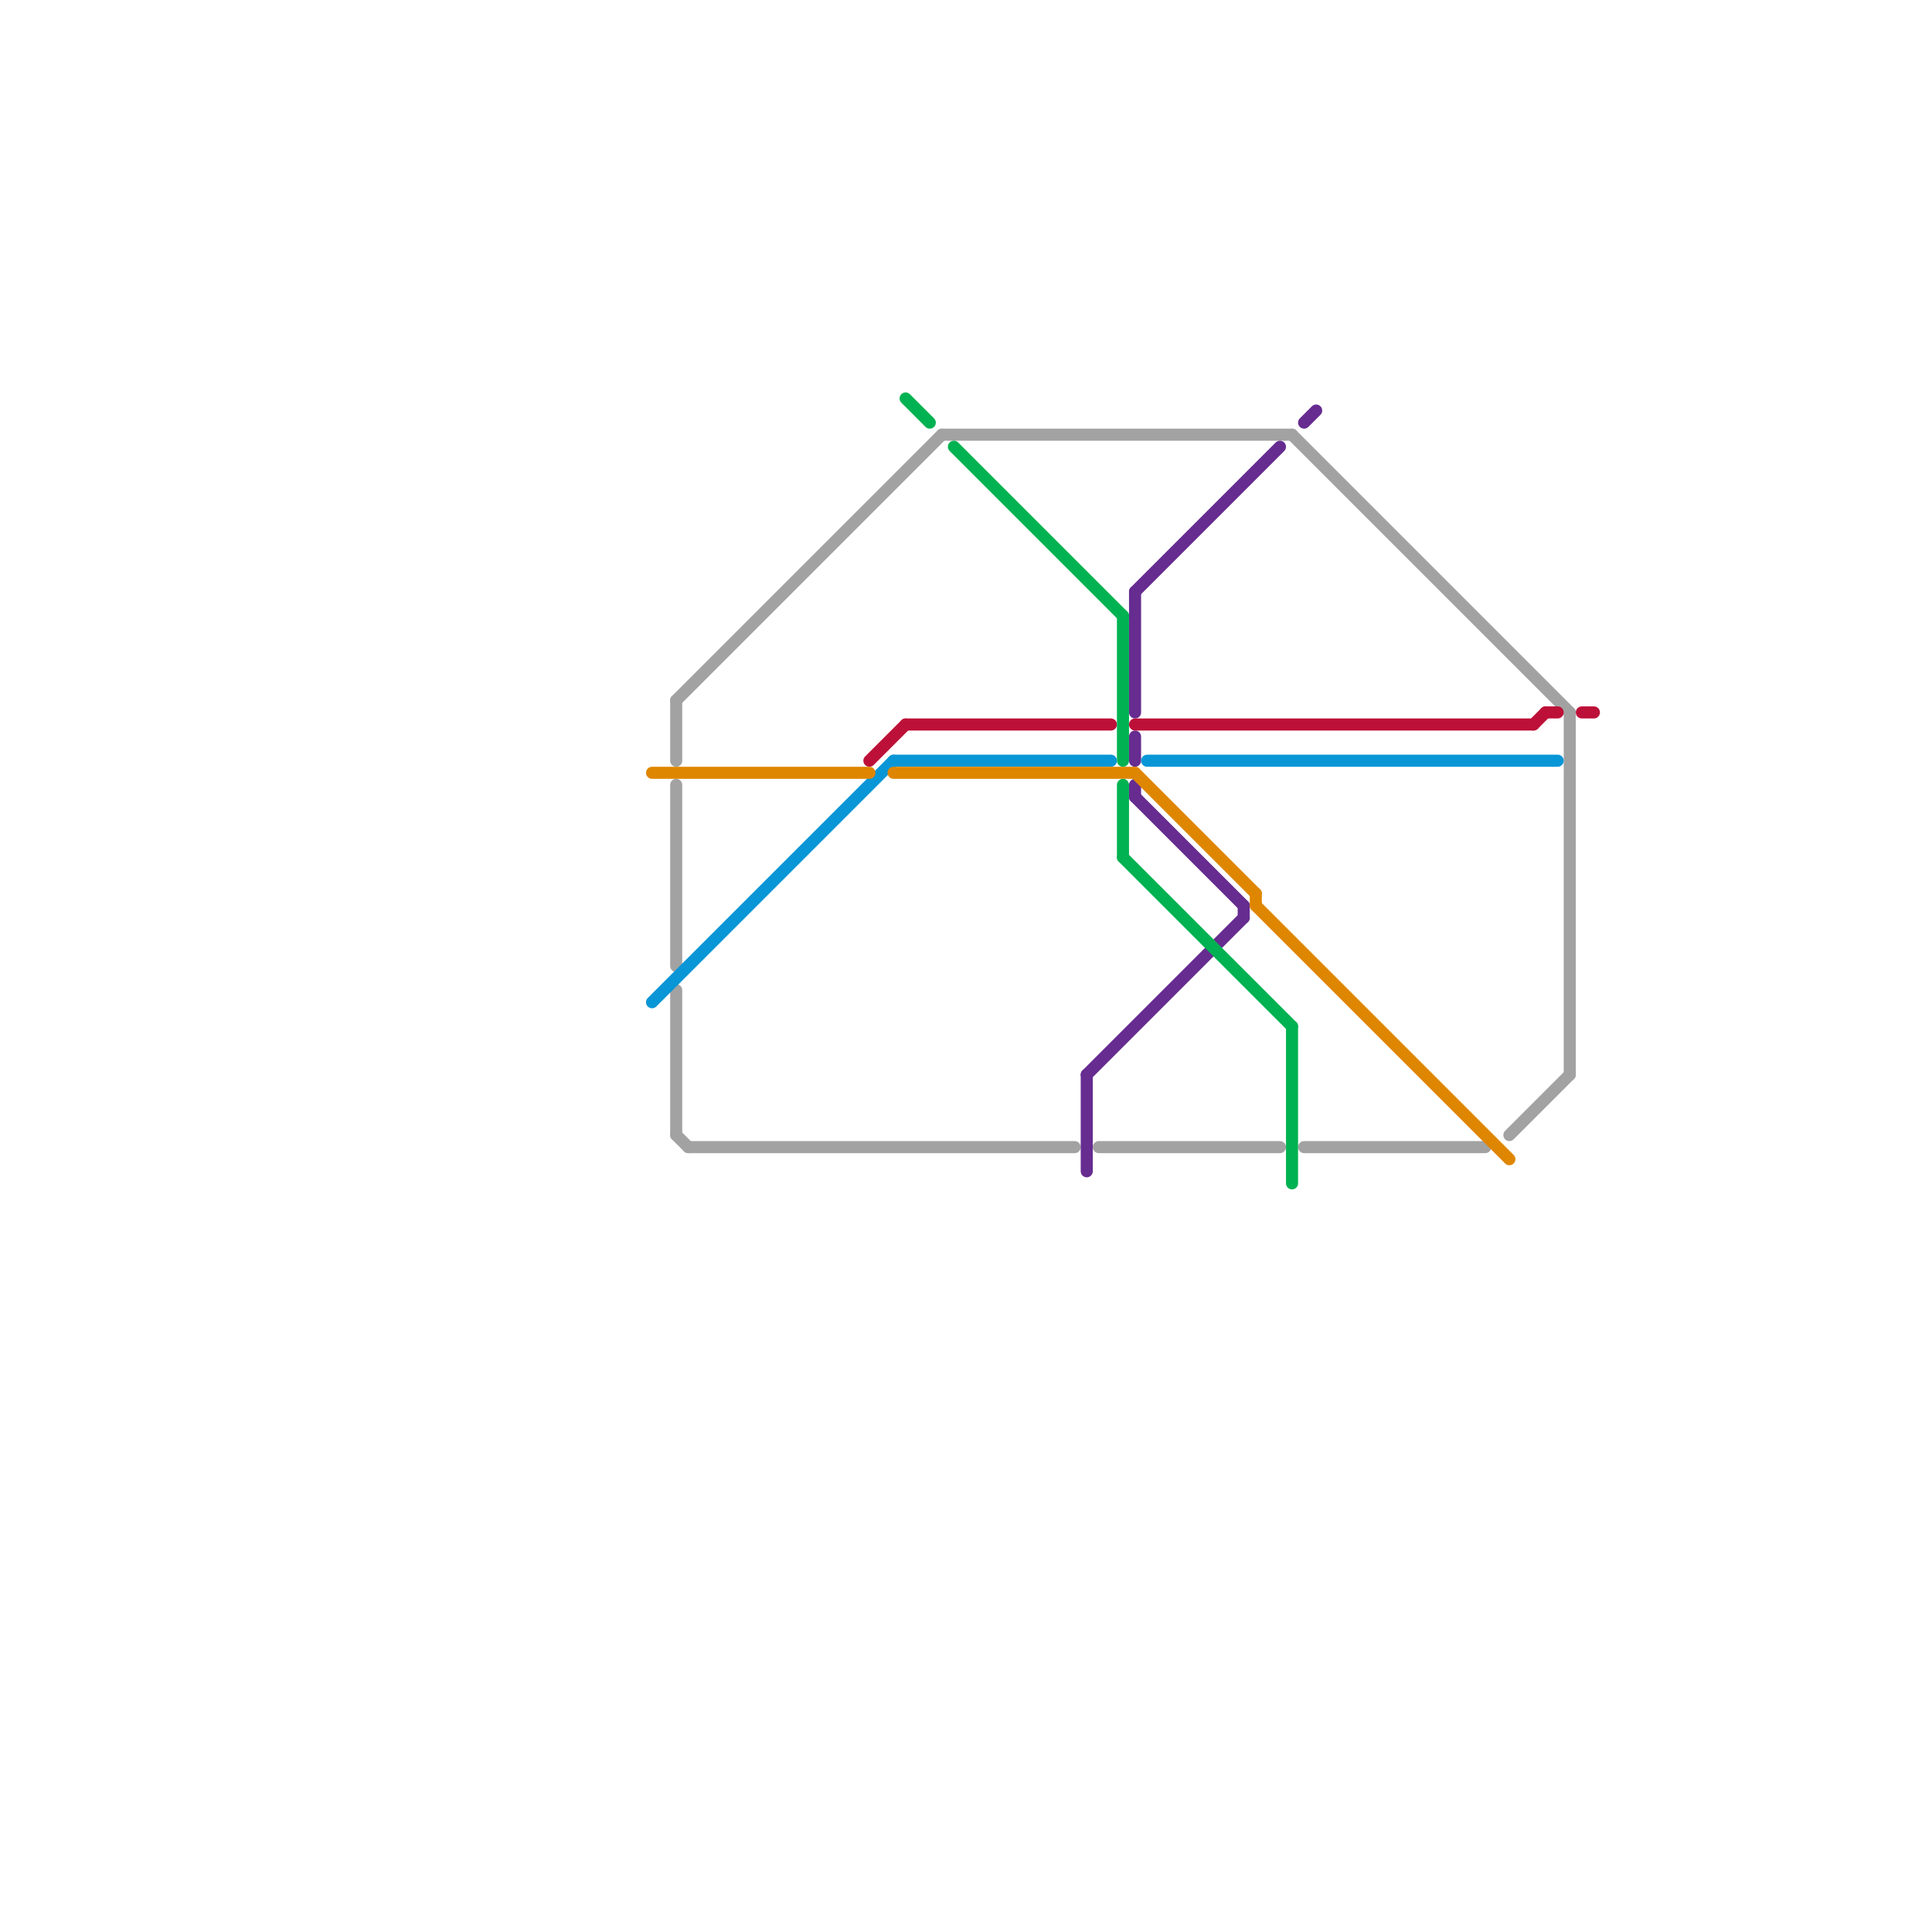 
<svg version="1.1" xmlns="http://www.w3.org/2000/svg" viewBox="0 0 160 160">
<style>text { font: 1px Helvetica; font-weight: 600; white-space: pre; dominant-baseline: central; } line { stroke-width: 1; fill: none; stroke-linecap: round; stroke-linejoin: round; } .c0 { stroke: #a2a2a2 } .c1 { stroke: #662c90 } .c2 { stroke: #bd1038 } .c3 { stroke: #0896d7 } .c4 { stroke: #df8600 } .c5 { stroke: #00b251 }</style><defs><g id="wm-xf"><circle r="1.2" fill="#000"/><circle r="0.9" fill="#fff"/><circle r="0.6" fill="#000"/><circle r="0.3" fill="#fff"/></g><g id="wm"><circle r="0.6" fill="#000"/><circle r="0.3" fill="#fff"/></g></defs><line class="c0" x1="108" y1="95" x2="123" y2="95"/><line class="c0" x1="56" y1="82" x2="56" y2="94"/><line class="c0" x1="107" y1="36" x2="130" y2="59"/><line class="c0" x1="130" y1="59" x2="130" y2="89"/><line class="c0" x1="91" y1="95" x2="106" y2="95"/><line class="c0" x1="78" y1="36" x2="107" y2="36"/><line class="c0" x1="56" y1="94" x2="57" y2="95"/><line class="c0" x1="125" y1="94" x2="130" y2="89"/><line class="c0" x1="56" y1="58" x2="78" y2="36"/><line class="c0" x1="57" y1="95" x2="89" y2="95"/><line class="c0" x1="56" y1="65" x2="56" y2="80"/><line class="c0" x1="56" y1="58" x2="56" y2="63"/><line class="c1" x1="90" y1="89" x2="103" y2="76"/><line class="c1" x1="108" y1="35" x2="109" y2="34"/><line class="c1" x1="94" y1="66" x2="103" y2="75"/><line class="c1" x1="94" y1="61" x2="94" y2="63"/><line class="c1" x1="90" y1="89" x2="90" y2="97"/><line class="c1" x1="94" y1="49" x2="106" y2="37"/><line class="c1" x1="94" y1="65" x2="94" y2="66"/><line class="c1" x1="94" y1="49" x2="94" y2="59"/><line class="c1" x1="103" y1="75" x2="103" y2="76"/><line class="c2" x1="72" y1="63" x2="75" y2="60"/><line class="c2" x1="94" y1="60" x2="127" y2="60"/><line class="c2" x1="128" y1="59" x2="129" y2="59"/><line class="c2" x1="75" y1="60" x2="92" y2="60"/><line class="c2" x1="131" y1="59" x2="132" y2="59"/><line class="c2" x1="127" y1="60" x2="128" y2="59"/><line class="c3" x1="54" y1="83" x2="74" y2="63"/><line class="c3" x1="95" y1="63" x2="129" y2="63"/><line class="c3" x1="74" y1="63" x2="92" y2="63"/><line class="c4" x1="104" y1="74" x2="104" y2="75"/><line class="c4" x1="54" y1="64" x2="72" y2="64"/><line class="c4" x1="104" y1="75" x2="125" y2="96"/><line class="c4" x1="74" y1="64" x2="94" y2="64"/><line class="c4" x1="94" y1="64" x2="104" y2="74"/><line class="c5" x1="93" y1="51" x2="93" y2="63"/><line class="c5" x1="75" y1="33" x2="77" y2="35"/><line class="c5" x1="93" y1="65" x2="93" y2="71"/><line class="c5" x1="107" y1="85" x2="107" y2="98"/><line class="c5" x1="93" y1="71" x2="107" y2="85"/><line class="c5" x1="79" y1="37" x2="93" y2="51"/>
</svg>
